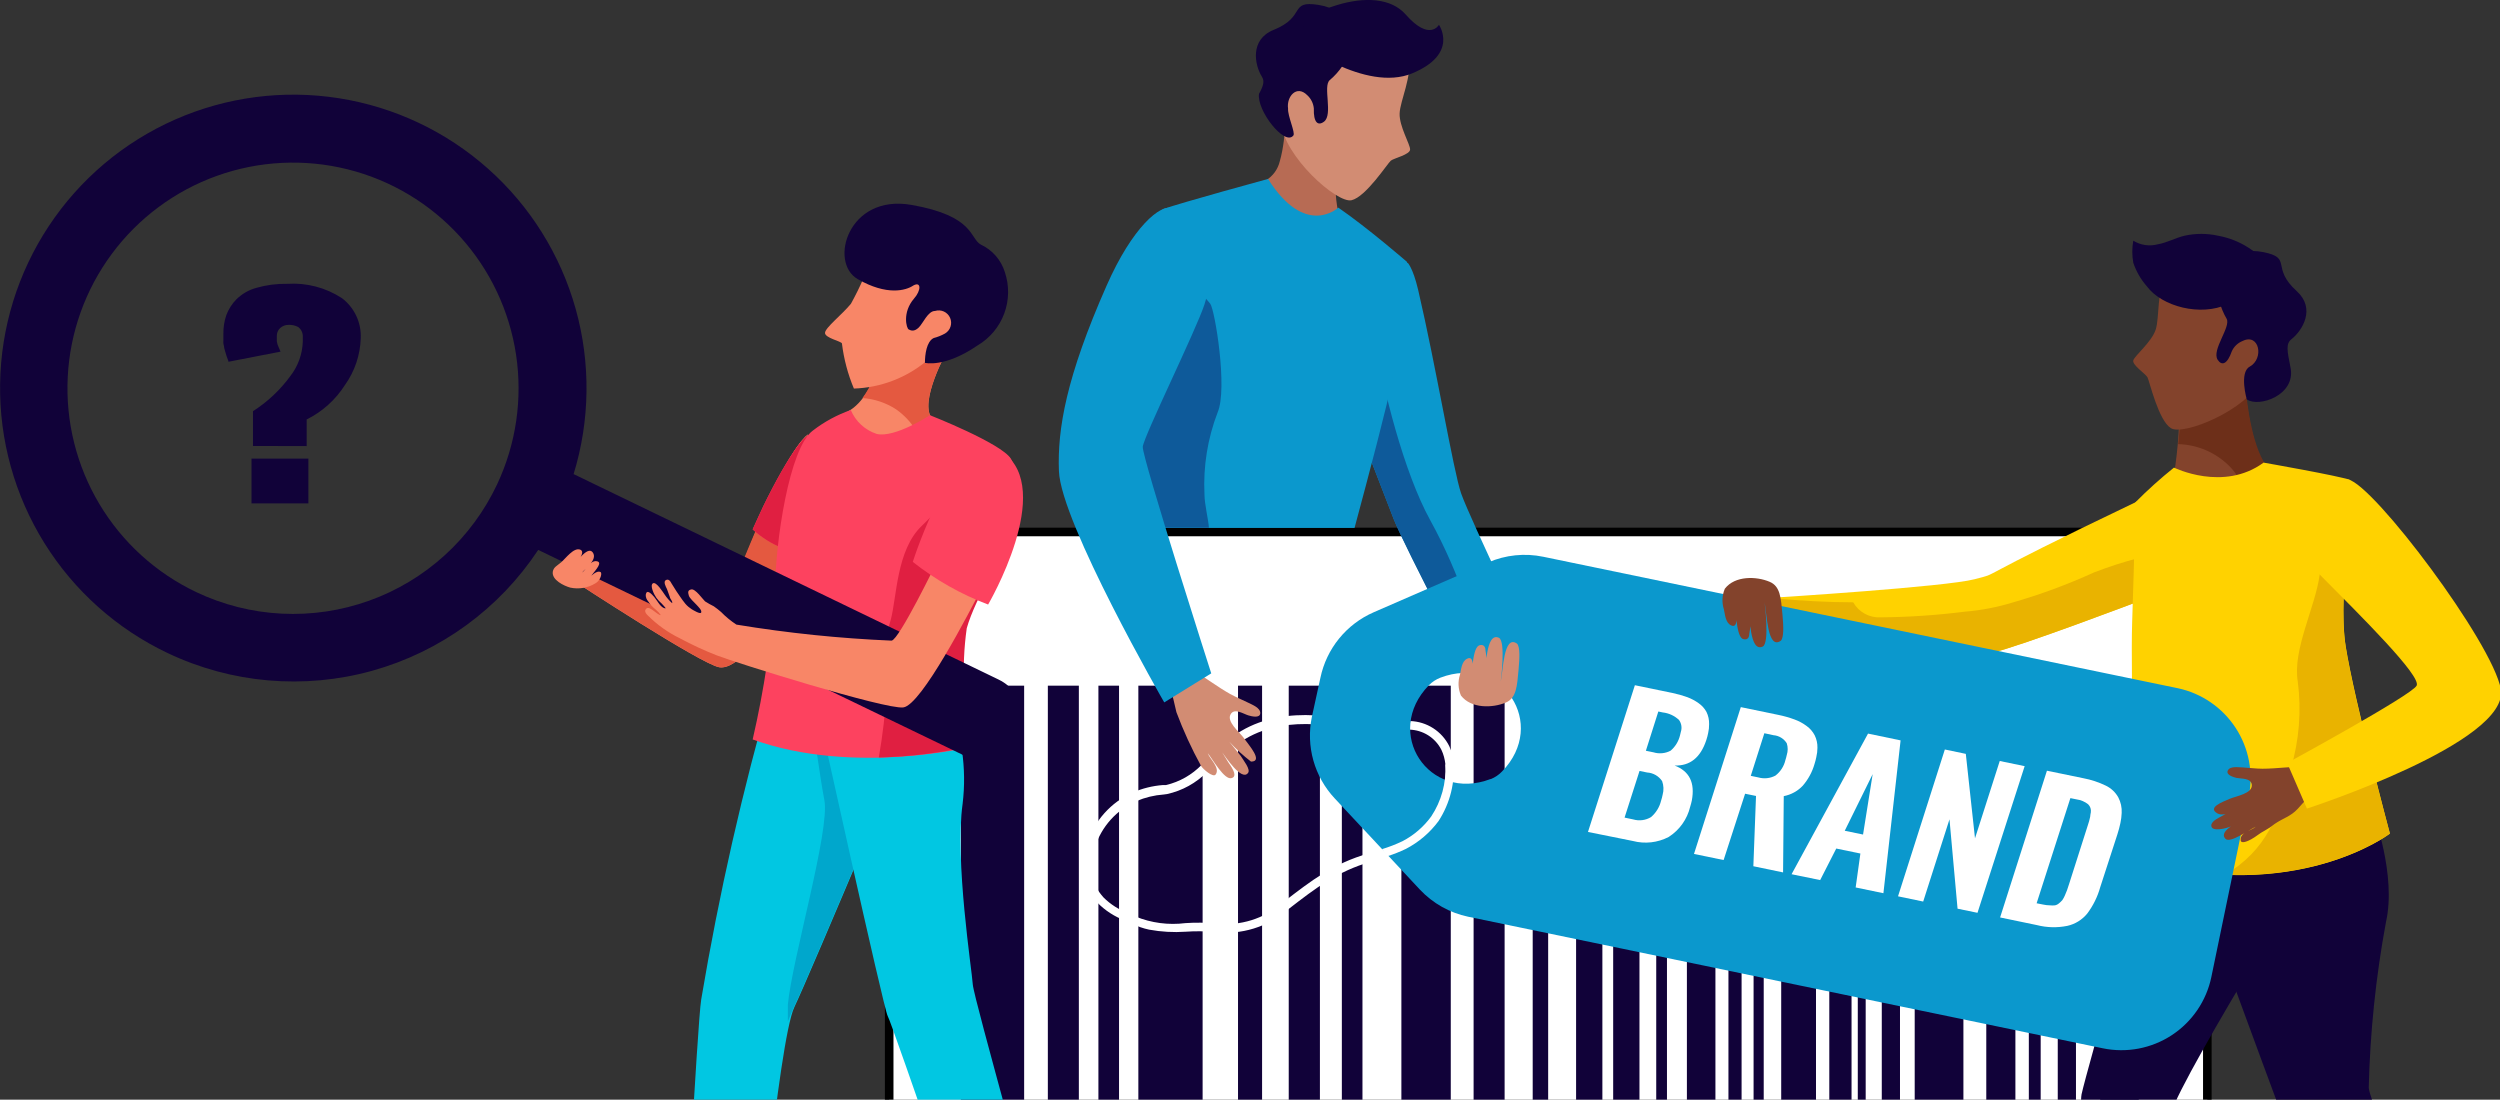 <svg width="291" height="128" viewBox="0 0 291 128" fill="none" xmlns="http://www.w3.org/2000/svg">
<rect x="0" y="0" width="291" height="128" fill="#333333" stroke="none"/>
<g clip-path="url(#clip0_702_1627)">
<path d="M147.418 21.107C148.208 22.297 148.978 24.617 150.278 25.387C151.928 26.387 154.488 26.277 156.278 26.227C155.178 23.847 154.898 18.387 157.278 16.227C155.708 15.227 155.638 18.387 154.458 17.097C154.018 16.637 150.708 11.507 150.398 10.927C149.478 12.017 149.848 15.747 148.968 18.767C148.86 19.228 148.661 19.663 148.383 20.046C148.105 20.429 147.753 20.752 147.348 20.997L147.418 21.107Z" fill="#B76B54"/>
<path d="M155.175 3.337C155.175 3.337 163.556 4.267 163.976 6.577C164.396 8.887 162.976 11.697 162.916 13.197C162.856 14.697 164.156 16.817 164.136 17.407C164.116 17.997 162.266 18.407 161.896 18.697C161.526 18.987 159.006 22.917 157.316 23.307C155.625 23.697 149.435 18.207 149.095 14.207C149.035 13.447 147.985 11.947 148.175 11.047C148.955 7.237 153.175 3.527 155.175 3.337Z" fill="#D28C73"/>
<path d="M153.45 0.567C149.98 0.027 152.1 1.927 148.25 3.478C145.45 4.608 146.04 7.578 146.88 8.918C147.22 9.448 147.06 9.988 146.55 10.918C146.25 12.828 149.55 17.068 150.55 15.768C150.8 15.458 149.87 13.488 149.93 12.638C149.73 11.248 150.93 9.838 152.16 11.078C152.6 11.477 152.874 12.026 152.93 12.618C152.88 14.258 153.4 14.698 154.12 14.158C155.19 13.338 153.96 10.028 154.78 9.328C155.887 8.394 156.72 7.177 157.19 5.808C158.7 4.108 156.92 1.107 153.45 0.567Z" fill="#110239"/>
<path d="M103.5 61.918H256.934V159.64H103.5V61.918Z" fill="white" stroke="black"/>
<path d="M119.21 79.81H111.84V141.751H119.21V79.81Z" fill="#110239"/>
<path d="M125.579 79.81H121.969V141.751H125.579V79.81Z" fill="#110239"/>
<path d="M139.984 79.81H132.504V141.751H139.984V79.81Z" fill="#110239"/>
<path d="M146.906 79.81H144.105V141.751H146.906V79.81Z" fill="#110239"/>
<path d="M158.591 79.81H156.191V141.751H158.591V79.81Z" fill="#110239"/>
<path d="M130.256 79.81H127.855V141.751H130.256V79.81Z" fill="#110239"/>
<path d="M153.638 79.81H150.008V141.751H153.638V79.81Z" fill="#110239"/>
<path d="M168.871 79.81H163.121V141.751H168.871V79.81Z" fill="#110239"/>
<path d="M175.137 79.81H171.527V141.751H175.137V79.81Z" fill="#110239"/>
<path d="M180.206 79.81H178.406V141.751H180.206V79.81Z" fill="#110239"/>
<path d="M194.035 79.81H192.785V141.751H194.035V79.81Z" fill="#110239"/>
<path d="M186.517 79.81H183.457V141.751H186.517V79.81Z" fill="#110239"/>
<path d="M202.721 79.81H201.191V141.751H202.721V79.81Z" fill="#110239"/>
<path d="M221.159 79.81H219.039V141.751H221.159V79.81Z" fill="#110239"/>
<path d="M241.643 79.81H239.523V141.751H241.643V79.81Z" fill="#110239"/>
<path d="M205.297 79.81H204.117V141.751H205.297V79.81Z" fill="#110239"/>
<path d="M217.166 79.81H216.246V141.751H217.166V79.81Z" fill="#110239"/>
<path d="M237.536 79.81H236.156V141.751H237.536V79.81Z" fill="#110239"/>
<path d="M190.834 79.81H187.773V141.751H190.834V79.81Z" fill="#110239"/>
<path d="M199.676 79.81H196.355V141.751H199.676V79.81Z" fill="#110239"/>
<path d="M215.52 79.81H212.93V141.751H215.52V79.81Z" fill="#110239"/>
<path d="M211.382 79.81H207.332V141.751H211.382V79.81Z" fill="#110239"/>
<path d="M228.541 79.81H222.871V141.751H228.541V79.81Z" fill="#110239"/>
<path d="M234.593 79.81H231.203V141.751H234.593V79.81Z" fill="#110239"/>
<path d="M248.951 79.81H244.461V141.751H248.951V79.81Z" fill="#110239"/>
<path d="M163.83 30.559C163.83 30.559 164.45 31.109 165.07 33.729C167.15 42.629 169.18 54.839 170.07 57.419C171.17 60.539 178.921 76.62 178.921 76.62L172.63 81.11C172.63 81.11 163.42 63.449 162.25 60.459C161.08 57.469 155.25 42.369 155.25 42.369L163.83 30.559Z" fill="#0B98CD"/>
<path d="M166.471 60.539C163.411 54.969 160.991 45.368 159.911 38.908L155.211 42.318C155.211 42.318 161.071 57.419 162.211 60.409C163.351 63.399 172.631 81.109 172.631 81.109L174.211 79.999C171.591 72.909 170.091 67.109 166.471 60.539Z" fill="#0E5A9A"/>
<path d="M134.178 40.159C132.038 45.249 128.488 59.159 127.258 61.449H157.669C159.379 55.109 161.419 47.359 162.169 43.779C163.154 39.415 163.694 34.962 163.779 30.488C163.779 30.488 159.239 26.548 155.779 24.168C155.779 24.168 151.978 27.758 147.598 20.828C147.598 20.828 137.598 23.558 135.378 24.338C134.478 24.658 136.608 34.489 134.178 40.159Z" fill="#0B98CD"/>
<path d="M138.36 32.218C136.83 34.948 134.95 37.958 133.66 40.428C131.59 45.678 128.8 59.239 127.59 61.428H140.72C140.65 60.428 140.2 58.688 140.2 57.528C140.045 54.283 140.566 51.041 141.73 48.008C142.93 45.238 141.4 36.008 140.87 35.348C139.98 34.328 139.18 33.278 138.36 32.218Z" fill="#0E5A9A"/>
<path d="M248.958 58.277C228.317 68.138 233.207 66.528 229.857 67.418C226.507 68.308 206.746 69.548 206.746 69.548L204.566 78.038C204.566 78.038 228.627 76.718 231.917 75.958C235.207 75.198 249.008 69.958 249.008 69.958L248.958 58.277Z" fill="#FFD200"/>
<path d="M215.713 70.109C216.034 70.676 216.508 71.141 217.081 71.451C217.654 71.76 218.303 71.902 218.953 71.859C222.213 71.828 225.469 71.608 228.704 71.199C230.583 71.045 232.44 70.69 234.244 70.139C237.493 69.206 240.669 68.033 243.744 66.629C245.458 65.968 247.207 65.404 248.984 64.939V69.989C248.984 69.989 235.174 75.229 231.894 75.989C228.614 76.749 204.543 78.069 204.543 78.069L206.693 69.669C209.653 69.919 212.683 70.109 215.713 70.109Z" fill="#E9B300"/>
<path d="M251.882 93.108L272.522 95.398C272.522 95.398 254.062 124.909 252.672 129.649C251.282 134.389 253.182 160.11 253.182 160.11H243.831C243.831 160.11 241.831 129.689 242.291 127.389C242.751 125.089 251.882 93.108 251.882 93.108Z" fill="#110239"/>
<path d="M252.672 94.62H276.232C276.232 94.62 278.983 101.85 277.723 107.35C276.546 113.711 275.877 120.155 275.722 126.621C275.842 128.681 287.353 156.212 287.353 156.212L278.763 159.402C278.763 159.402 266.932 133.161 265.762 130.171C264.592 127.181 252.672 94.62 252.672 94.62Z" fill="#110239"/>
<path d="M253.657 45.869C255.565 45.984 257.48 45.833 259.347 45.419C260.02 45.276 260.672 45.047 261.287 44.739C261.487 47.109 262.147 52.639 264.107 54.739C264.107 54.739 263.847 57.53 258.947 58.22C254.047 58.91 253.047 55.27 253.047 55.27C253.551 52.163 253.755 49.015 253.657 45.869V45.869Z" fill="#83432C"/>
<path d="M264.099 54.807C264.099 54.858 264.099 54.917 264.049 55.008C264.049 55.097 263.979 55.197 263.929 55.318C263.869 55.438 263.799 55.568 263.719 55.697C263.722 55.717 263.722 55.738 263.719 55.758C263.5 56.088 263.234 56.384 262.929 56.638L262.869 56.688C262.673 56.846 262.466 56.989 262.249 57.118H262.159C261.893 57.271 261.615 57.404 261.329 57.518C261.024 56.265 260.377 55.123 259.459 54.218C257.878 52.656 255.761 51.755 253.539 51.697C253.773 49.736 253.83 47.758 253.709 45.787C255.617 45.902 257.533 45.751 259.399 45.337C260.072 45.194 260.724 44.965 261.339 44.657C261.539 47.027 262.199 52.557 264.159 54.657V54.748L264.099 54.807Z" fill="#6D2F19"/>
<path d="M261.611 31.787C261.611 31.787 253.41 29.787 252.21 31.787C251.01 33.787 251.39 36.958 250.92 38.377C250.45 39.798 248.51 41.378 248.32 41.928C248.13 42.478 249.74 43.488 249.97 43.928C250.2 44.368 251.24 48.928 252.69 49.838C254.14 50.748 261.541 47.758 263.251 44.118C264.961 40.478 263.831 32.857 261.611 31.787Z" fill="#83432C"/>
<path d="M253.051 54.428C253.051 54.428 258.801 57.288 263.481 53.848C263.481 53.848 272.372 55.408 273.482 55.848C274.392 56.218 272.011 68.848 273.042 75.238C274.072 81.628 278.182 97.029 278.182 97.029C278.182 97.029 267.291 105.399 248.591 100.129C248.591 100.129 247.981 78.498 248.181 72.488C248.481 63.698 248.541 58.488 248.541 58.488C249.966 57.05 251.472 55.694 253.051 54.428Z" fill="#FFD200"/>
<path d="M266.664 89.428C267.627 86.163 267.9 82.734 267.464 79.358C266.824 75.618 269.514 70.678 270.014 66.868C270.554 62.797 271.014 60.027 273.644 57.777C273.464 61.617 272.224 70.308 273.024 75.238C274.024 81.608 278.184 97.028 278.184 97.028C278.184 97.028 271.264 102.308 259.023 101.818C263.854 98.898 265.314 94.968 266.664 89.428Z" fill="#E9B300"/>
<path d="M258.081 32.949C258.065 34.409 258.445 35.847 259.181 37.109C259.701 38.049 257.411 40.729 258.131 41.869C258.621 42.629 259.261 42.399 259.791 40.869C260.042 40.33 260.489 39.908 261.041 39.689C262.981 38.739 263.581 41.739 261.851 42.689C260.631 43.369 261.521 46.479 261.521 46.479C262.901 47.479 267.251 46.009 266.621 42.809C266.221 40.809 266.051 39.999 266.741 39.469C268.001 38.469 269.581 35.919 267.341 33.889C264.261 31.088 266.901 30.038 263.461 29.348C260.021 28.658 257.241 30.848 258.081 32.949Z" fill="#110239"/>
<path d="M264.046 30.946C263.816 30.206 262.426 29.316 261.746 28.846C260.661 28.144 259.447 27.665 258.176 27.436C256.894 27.153 255.567 27.153 254.285 27.436C253.195 27.696 252.285 28.236 251.165 28.436C250.687 28.564 250.187 28.593 249.697 28.521C249.207 28.449 248.737 28.277 248.315 28.016C248.161 28.866 248.161 29.737 248.315 30.586C248.654 31.596 249.192 32.527 249.895 33.327C251.645 35.697 256.175 36.857 259.266 35.416C260.756 34.717 262.096 34.117 262.776 32.756C263.113 32.097 263.541 31.488 264.046 30.946V30.946Z" fill="#110239"/>
<path d="M133.758 108.211C133.065 108.064 132.393 107.833 131.758 107.521L130.928 107.141C129.73 106.695 128.644 105.991 127.748 105.081C126.008 103.141 125.648 101.161 126.518 98.24C126.931 96.916 127.623 95.695 128.548 94.66C129.472 93.625 130.608 92.8 131.878 92.24C132.982 91.764 134.158 91.473 135.358 91.38H135.728C137.308 91.006 138.748 90.187 139.878 89.02L140.088 88.85C140.618 88.41 141.088 87.96 141.578 87.48L142.578 86.48C147.408 82.14 154.308 82.94 159.248 84.38L158.968 85.38C154.268 84.02 147.728 83.23 143.248 87.27L142.248 88.27C141.768 88.73 141.248 89.21 140.718 89.67L140.508 89.85C139.236 91.147 137.613 92.043 135.838 92.43L135.468 92.48C134.369 92.558 133.291 92.819 132.278 93.25C131.142 93.748 130.125 94.482 129.294 95.402C128.463 96.323 127.837 97.41 127.458 98.591C126.688 101.191 126.958 102.791 128.458 104.471C129.266 105.273 130.238 105.89 131.308 106.281L132.168 106.681C134.006 107.434 136.007 107.7 137.978 107.451C139.184 107.368 140.395 107.385 141.598 107.501C142.964 107.651 144.347 107.519 145.66 107.111C146.973 106.703 148.188 106.029 149.228 105.131L149.408 104.991C152.648 102.491 155.218 100.501 159.298 99.341L159.898 99.171C162.899 98.32 164.899 97.76 166.599 95.1C168.299 92.44 168.759 89.31 167.779 87.28C167.428 86.588 166.895 86.003 166.239 85.589C165.582 85.176 164.825 84.948 164.049 84.93L164.149 83.93C165.097 83.961 166.02 84.248 166.819 84.76C167.618 85.273 168.264 85.991 168.689 86.84C169.989 89.56 168.959 93.31 167.449 95.641C165.519 98.641 163.159 99.291 160.168 100.141L159.578 100.301C155.678 101.421 153.178 103.351 150.018 105.791L149.838 105.931C148.694 106.908 147.362 107.64 145.925 108.082C144.487 108.524 142.973 108.667 141.478 108.501C140.328 108.384 139.171 108.368 138.018 108.451C136.593 108.55 135.162 108.469 133.758 108.211V108.211Z" fill="white"/>
<path d="M253.5 80.109L179.648 64.809C177.488 64.358 175.241 64.589 173.218 65.469L159.897 71.269C158.33 71.952 156.95 73 155.871 74.326C154.792 75.651 154.047 77.216 153.697 78.889L152.697 83.469C152.352 85.144 152.413 86.877 152.876 88.523C153.339 90.169 154.189 91.68 155.357 92.93L165.267 103.54C166.777 105.151 168.746 106.258 170.908 106.71L244.759 122.02C247.535 122.597 250.426 122.047 252.796 120.493C255.167 118.938 256.823 116.505 257.4 113.73L261.75 92.73C262.319 89.963 261.771 87.084 260.225 84.719C258.68 82.355 256.262 80.698 253.5 80.109V80.109ZM173.498 90.68C166.297 93.419 160.957 85.269 166.327 79.759C166.705 79.372 167.162 79.072 167.667 78.879C174.868 76.139 180.218 84.279 174.838 89.799C174.469 90.186 174.023 90.489 173.528 90.689L173.498 90.68Z" fill="#0B98CD"/>
<path d="M184.84 96.839L190.3 79.759L194.7 80.669C195.277 80.789 195.845 80.949 196.4 81.149C196.873 81.325 197.321 81.564 197.73 81.859C198.102 82.12 198.41 82.462 198.63 82.859C198.846 83.301 198.952 83.788 198.94 84.279C198.946 84.632 198.909 84.985 198.83 85.329C198.774 85.61 198.701 85.887 198.61 86.159C197.93 88.209 196.7 89.159 194.93 89.109C196.66 89.779 197.31 91.109 196.93 93.169C196.876 93.426 196.81 93.679 196.73 93.929C196.381 95.37 195.489 96.62 194.24 97.419C192.954 98.092 191.463 98.259 190.06 97.889L184.84 96.839ZM189.1 95.169L190.1 95.379C190.447 95.481 190.81 95.509 191.168 95.462C191.526 95.416 191.871 95.296 192.18 95.109C192.761 94.611 193.17 93.943 193.35 93.199C193.425 92.973 193.485 92.743 193.53 92.509C193.678 91.986 193.657 91.43 193.47 90.919C193.276 90.63 193.018 90.39 192.717 90.216C192.415 90.043 192.077 89.941 191.73 89.919L190.84 89.739L189.1 95.169ZM191.58 87.389L192.46 87.569C192.79 87.671 193.136 87.706 193.479 87.673C193.822 87.641 194.156 87.541 194.46 87.379C195 86.918 195.381 86.299 195.55 85.609C195.591 85.471 195.624 85.331 195.65 85.189C195.726 84.959 195.747 84.714 195.71 84.474C195.674 84.234 195.581 84.006 195.44 83.809C194.923 83.317 194.259 83.008 193.55 82.929L193.03 82.819L191.58 87.389Z" fill="white"/>
<path d="M197.18 99.399L202.63 82.309L206.98 83.209C207.63 83.339 208.268 83.519 208.89 83.749C209.399 83.934 209.877 84.194 210.31 84.519C210.695 84.799 211.01 85.166 211.23 85.589C211.451 86.039 211.561 86.537 211.55 87.039C211.549 87.403 211.505 87.765 211.42 88.119C211.366 88.393 211.296 88.663 211.21 88.929C210.943 89.862 210.475 90.725 209.84 91.459C209.249 92.085 208.476 92.509 207.63 92.669L207.55 101.549L204.09 100.829L204.4 92.649L203.13 92.389L200.63 100.109L197.18 99.399ZM203.79 90.309L204.66 90.489C205.329 90.681 206.046 90.606 206.66 90.279C207.244 89.832 207.655 89.195 207.82 88.479C207.885 88.282 207.938 88.082 207.98 87.879C208.124 87.437 208.124 86.96 207.98 86.519C207.815 86.252 207.589 86.028 207.322 85.865C207.054 85.702 206.752 85.604 206.44 85.579L205.37 85.349L203.79 90.309Z" fill="white"/>
<path d="M208.539 101.76L217.439 85.39L221.229 86.18L219.229 103.97L215.999 103.3L216.549 99.35L213.739 98.77L211.869 102.44L208.539 101.76ZM214.729 96.7L216.859 97.14L217.979 90.11L214.729 96.7Z" fill="white"/>
<path d="M220.93 104.331L226.38 87.24L228.82 87.75L229.89 97.581L232.77 88.58L235.67 89.18L230.18 106.251L227.86 105.771L226.92 95.37L223.86 104.941L220.93 104.331Z" fill="white"/>
<path d="M232.812 106.791L238.263 89.711L242.483 90.581C243.398 90.752 244.286 91.045 245.123 91.451C245.729 91.745 246.231 92.215 246.563 92.801C246.861 93.363 246.999 93.996 246.963 94.631C246.948 95.028 246.898 95.423 246.813 95.811C246.72 96.254 246.603 96.691 246.463 97.121L244.463 103.281C244.153 104.386 243.641 105.424 242.953 106.341C242.362 107.065 241.545 107.569 240.633 107.771C239.461 108.008 238.251 107.978 237.093 107.681L232.812 106.791ZM237.063 105.141L237.823 105.291C238.079 105.348 238.34 105.378 238.603 105.381C238.802 105.404 239.003 105.404 239.203 105.381C239.378 105.345 239.54 105.262 239.673 105.141C239.805 105.035 239.929 104.918 240.043 104.791C240.161 104.622 240.261 104.441 240.343 104.251C240.443 104.021 240.533 103.801 240.603 103.621L240.863 102.831L243.013 96.091C243.128 95.764 243.221 95.43 243.293 95.091C243.293 94.901 243.353 94.721 243.373 94.561C243.4 94.389 243.385 94.212 243.33 94.047C243.274 93.881 243.179 93.732 243.053 93.611C242.667 93.31 242.208 93.117 241.723 93.051L240.993 92.901L237.063 105.141Z" fill="white"/>
<path d="M169.18 88.57C168.883 88.745 168.567 88.886 168.24 88.99C168.357 91.132 167.778 93.255 166.59 95.04C165.715 96.241 164.576 97.223 163.259 97.91C162.484 98.281 161.682 98.592 160.859 98.841C161.069 99.121 161.269 99.401 161.479 99.671C162.222 99.434 162.947 99.147 163.649 98.811C165.141 98.035 166.437 96.93 167.44 95.581C168.792 93.506 169.405 91.036 169.18 88.57V88.57Z" fill="white"/>
<path d="M200.77 68.529C201.95 66.989 204.45 67.069 205.981 67.719C207.231 68.239 207.301 69.589 207.481 71.569C207.601 72.899 207.651 74.159 207.301 74.569C205.711 75.739 205.661 71.279 205.401 70.149C205.401 70.149 206.011 74.859 205.18 75.259C203.63 75.979 203.69 71.619 203.51 70.539C203.791 71.59 203.829 72.691 203.62 73.759C203.62 74.599 202.97 74.439 202.81 74.349C202.02 73.859 202.02 70.299 202.02 70.299C202.02 70.929 202.51 73.299 201.49 72.789C200.83 72.479 200.79 71.469 200.66 70.929C200.408 70.142 200.447 69.29 200.77 68.529Z" fill="#83432C"/>
<path d="M268.605 89.239C266.985 89.179 265.025 89.479 263.355 89.479C262.595 89.479 261.805 89.369 261.055 89.329C260.575 89.329 259.605 89.139 259.325 89.669C259.045 90.199 259.975 90.459 260.325 90.549C260.875 90.659 261.995 90.549 262.105 91.319C262.245 92.379 260.265 92.659 259.495 92.999C258.725 93.34 256.875 93.999 258.125 94.689C258.965 95.159 260.725 94.079 261.445 93.79C260.535 94.037 259.661 94.4 258.845 94.87C258.355 95.15 257.395 95.54 257.395 96.09C257.395 96.89 259.175 96.409 259.615 96.219C260.329 95.952 261.002 95.585 261.615 95.129C260.875 95.519 258.135 96.68 259.035 97.63C259.575 98.21 261.715 96.63 262.565 96.23C262.105 96.67 260.695 96.89 260.815 97.81C260.865 98.27 261.665 97.9 262.045 97.69C262.585 97.4 263.045 96.97 263.605 96.69C264.015 96.466 264.403 96.205 264.765 95.909C265.765 95.219 266.605 95.059 267.445 94.159C268.176 93.323 268.954 92.528 269.775 91.779C268.185 91.239 269.805 90.109 268.605 89.239Z" fill="#83432C"/>
<path d="M266.227 88.81L268.527 94.12C268.527 94.12 292.207 86.43 291.097 80.209C290.097 74.759 276.347 56.469 273.337 55.809C269.337 54.929 267.687 64.539 270.007 66.869C274.897 71.789 281.867 78.699 281.297 79.809C280.727 80.919 266.227 88.81 266.227 88.81Z" fill="#FFD200"/>
<path d="M140.585 87.67C140.785 88.31 142.075 89.39 141.495 90.16C141.205 90.54 140.045 89.54 139.805 89.16C138.7 87.144 137.74 85.052 136.935 82.9C136.705 81.9 136.495 80.96 136.215 80.059C137.264 79.563 138.245 78.934 139.135 78.189C140.445 78.969 141.815 80.01 143.135 80.749C143.825 81.14 144.595 81.45 145.305 81.8C145.755 82.03 146.715 82.39 146.695 83.01C146.675 83.63 145.695 83.39 145.305 83.27C144.745 83.1 143.765 82.44 143.305 83.05C142.625 83.94 144.305 85.22 144.805 85.94C145.305 86.66 147.115 88.66 145.615 88.65C144.71 87.954 143.866 87.181 143.095 86.34C143.155 86.43 144.355 87.88 144.415 87.98C144.715 88.48 145.615 89.57 145.265 89.98C144.505 90.98 142.585 87.98 142.265 87.58C142.265 87.58 142.995 88.75 142.985 88.75C143.625 89.64 143.985 90.38 143.365 90.57C142.535 90.84 141.185 88.43 140.585 87.67Z" fill="#D28C73"/>
<path d="M140.988 78.38L135.518 81.76C135.518 81.76 123.468 60.839 123.258 54.819C123.078 49.959 124.088 43.939 128.808 33.249C131.808 26.438 135.098 23.688 136.458 24.248C137.458 24.628 142.898 27.068 140.198 35.439C139.258 38.359 133.118 50.809 133.018 52.009C132.918 53.209 140.988 78.38 140.988 78.38Z" fill="#0B98CD"/>
<path d="M170.053 80.959C171.233 82.499 173.733 82.429 175.273 81.779C176.513 81.249 176.583 79.899 176.763 77.929C176.883 76.589 176.943 75.329 176.593 74.929C175.003 73.769 174.953 78.229 174.683 79.349C174.683 79.349 175.303 74.639 174.473 74.239C172.923 73.529 172.973 77.879 172.793 78.969C173.076 77.915 173.117 76.811 172.913 75.739C172.913 74.899 172.263 75.059 172.103 75.159C171.313 75.639 171.313 79.159 171.313 79.159C171.313 78.529 171.803 76.159 170.783 76.669C170.113 76.979 170.073 77.989 169.943 78.529C169.684 79.326 169.723 80.189 170.053 80.959V80.959Z" fill="#D28C73"/>
<path d="M167.493 2.887C167.493 2.887 169.853 6.267 164.383 8.537C158.913 10.807 151.043 4.837 151.043 4.837C151.043 4.837 151.243 1.837 155.603 0.597C158.863 -0.403 161.923 -0.223 163.603 1.667C166.413 4.877 167.493 2.887 167.493 2.887Z" fill="#110239"/>
<path d="M110.293 40.738C110.293 40.738 106.827 46.911 108.534 48.776C108.534 48.776 103.887 52.979 100.263 51.219C96.64 49.459 98.741 47.857 98.741 47.857C98.741 47.857 101.366 46.727 102.548 41.421C103.729 36.115 110.293 40.738 110.293 40.738Z" fill="#F88667"/>
<path d="M106.644 50.142C106.043 49.159 105.248 48.31 104.307 47.647C103.135 46.885 101.789 46.433 100.395 46.333C101.447 44.864 102.18 43.191 102.548 41.422C103.808 36.168 110.293 40.739 110.293 40.739C110.293 40.739 106.827 46.911 108.534 48.776C107.935 49.274 107.304 49.73 106.644 50.142V50.142Z" fill="#E45940"/>
<path d="M113.203 33.435C113.203 33.435 111.181 27.946 107.821 27.867C104.46 27.788 102.255 28.103 101.677 29.364C100.986 31.436 100.107 33.44 99.052 35.353C98.054 36.587 96.058 38.137 96.032 38.741C96.006 39.345 97.923 39.713 98.001 39.976C98.221 41.783 98.689 43.55 99.393 45.229C102.5 45.126 105.485 43.989 107.873 41.998C109.055 40.133 113.203 36.85 113.203 33.435Z" fill="#F88667"/>
<path d="M106.323 33.226C105.43 33.83 103.225 34.434 99.838 32.49C96.451 30.547 98.709 22.561 106.087 23.849C113.464 25.136 112.861 27.762 114.173 28.471C114.832 28.78 115.419 29.221 115.898 29.768C116.377 30.315 116.738 30.956 116.956 31.65C117.494 33.225 117.471 34.937 116.893 36.497C116.314 38.057 115.214 39.37 113.78 40.213C109.946 42.839 107.662 42.235 107.662 42.235C107.662 41.289 107.846 39.74 108.686 39.346C109.144 39.227 109.585 39.05 109.999 38.821C110.304 38.641 110.533 38.356 110.641 38.019C110.75 37.682 110.732 37.317 110.589 36.993C110.447 36.669 110.19 36.409 109.868 36.261C109.547 36.114 109.182 36.09 108.844 36.194C108.003 36.194 107.452 37.639 106.927 38.138C106.402 38.637 106.034 38.479 105.772 38.348C105.509 38.216 105.01 36.378 106.376 34.775C107.242 33.804 107.242 32.727 106.323 33.226Z" fill="#110239"/>
<path d="M89.866 80.005L107.824 81.108C107.824 81.108 94.329 113.337 92.465 117.224C90.601 121.112 87.713 153.078 87.713 153.078L79.442 151.739C79.442 151.739 81.175 119.037 81.622 116.331C83.683 104.077 86.435 91.948 89.866 80.005V80.005Z" fill="#01C7E2"/>
<path d="M95.957 93.14C95.379 90.12 94.959 86.232 94.303 83.238C94.067 82.03 92.386 81.977 92.281 80.795C92.556 80.59 92.795 80.342 92.99 80.06L107.824 80.979C107.824 80.979 94.329 113.208 92.465 117.095C92.281 117.489 92.019 118.12 91.704 118.908V116.964C92.176 111.763 96.639 96.581 95.957 93.14Z" fill="#00A7CC"/>
<path d="M94.931 81.426H110.29C111.943 85.243 112.55 89.431 112.049 93.561C111.13 100.154 113.126 112.893 113.231 114.574C113.336 116.255 121.291 143.914 122.473 150.218L115.384 152.844C115.384 152.844 103.779 118.961 103.333 118.278C102.886 117.595 94.931 81.426 94.931 81.426Z" fill="#01C7E2"/>
<path d="M88.844 73.623C88.844 73.623 85.825 78.009 83.725 77.668C81.624 77.326 66.869 67.66 66.869 67.66L69.967 65.611C69.967 65.611 81.703 73.623 82.858 73.281C83.488 73.097 86.613 65.086 89.133 59.071C92.258 51.637 94.043 50.56 94.043 50.56L88.844 73.623Z" fill="#F88667"/>
<path d="M88.844 73.623C88.844 73.623 85.825 78.01 83.725 77.668C81.624 77.326 66.869 67.66 66.869 67.66L69.967 65.612C69.967 65.612 81.703 73.623 82.858 73.281C83.436 73.124 86.875 64.088 89.343 58.572C92.73 51.086 94.043 50.692 94.043 50.692L88.844 73.623Z" fill="#E45940"/>
<path d="M87.611 61.621C87.611 61.621 88.871 58.811 89.317 57.97C92.73 51.22 94.043 50.668 94.043 50.668L91.076 63.801C89.8 63.288 88.626 62.55 87.611 61.621V61.621Z" fill="#FD425F"/>
<path d="M87.611 61.621C87.611 61.621 88.871 58.811 89.317 57.97C92.73 51.22 94.043 50.668 94.043 50.668L91.076 63.801C89.8 63.288 88.626 62.55 87.611 61.621V61.621Z" fill="#E01F41"/>
<path d="M113.182 86.889C113.182 86.889 99.425 90.33 87.61 86.075C88.947 80.296 89.824 74.42 90.235 68.502C90.235 63.249 91.863 52.112 94.62 50.116C95.953 49.089 97.442 48.282 99.031 47.726C99.305 48.379 99.716 48.966 100.237 49.447C100.758 49.927 101.377 50.29 102.05 50.51C104.151 51.009 108.246 48.33 108.246 48.33C108.246 48.33 116.543 51.587 117.672 53.399C119.93 57.155 113.891 67.688 112.421 73.178C111.771 77.754 112.03 82.413 113.182 86.889V86.889Z" fill="#FD425F"/>
<path d="M102.291 88.175C102.75 85.569 103.056 82.937 103.209 80.295C103.578 78.148 103.578 75.954 103.209 73.807C103.367 73.23 103.525 72.652 103.682 72.153C104.391 69.526 104.338 64.036 107.279 61.226C109.012 59.571 111.086 57.049 113.633 56.603C115.1 56.298 116.546 55.904 117.965 55.421C117.834 56.419 119.199 58.363 118.779 59.729C116.993 64.141 113.528 69.552 112.53 73.124C111.884 77.692 112.142 82.342 113.291 86.809C109.677 87.617 105.993 88.075 102.291 88.175V88.175Z" fill="#E01F41"/>
<path d="M19.51 76.014C13.601 73.21 8.623 68.766 5.166 63.212C1.709 57.658 -0.08 51.227 0.012 44.686C0.104 38.144 2.072 31.766 5.683 26.311C9.294 20.856 14.395 16.553 20.38 13.916C26.364 11.278 32.981 10.416 39.441 11.432C45.901 12.448 51.934 15.3 56.821 19.647C61.708 23.995 65.244 29.655 67.008 35.956C68.771 42.256 68.688 48.93 66.769 55.185L116.208 79.087C116.776 79.35 117.286 79.722 117.709 80.184C118.133 80.645 118.46 81.186 118.672 81.775C118.885 82.364 118.978 82.989 118.947 83.614C118.916 84.24 118.762 84.853 118.492 85.418V85.418C118.241 86.004 117.876 86.534 117.418 86.977C116.959 87.42 116.416 87.767 115.822 87.997C115.227 88.227 114.593 88.336 113.956 88.317C113.319 88.298 112.692 88.152 112.112 87.887L62.647 64.01C58.11 70.876 51.247 75.872 43.321 78.078C35.395 80.283 26.939 79.55 19.51 76.014V76.014ZM57.869 56.367C60.075 51.669 60.841 46.423 60.07 41.29C59.299 36.157 57.025 31.368 53.535 27.527C50.045 23.686 45.496 20.966 40.462 19.71C35.428 18.453 30.134 18.717 25.25 20.468C20.366 22.219 16.11 25.378 13.019 29.547C9.928 33.716 8.141 38.708 7.884 43.892C7.626 49.076 8.91 54.22 11.573 58.675C14.235 63.13 18.158 66.696 22.844 68.922C25.967 70.406 29.352 71.258 32.804 71.429C36.257 71.601 39.709 71.089 42.963 69.922C46.217 68.756 49.209 66.958 51.767 64.632C54.325 62.305 56.398 59.497 57.869 56.367V56.367Z" fill="#110239"/>
<path d="M109.031 65.454C109.031 65.454 104.647 74.49 103.78 74.569C97.727 74.314 91.695 73.691 85.717 72.704C85.07 72.28 84.471 71.787 83.931 71.233C83.663 71 83.382 70.781 83.091 70.576C82.739 70.404 82.397 70.211 82.067 69.999C81.831 69.788 80.938 68.501 80.466 68.606C79.993 68.712 80.098 69 80.177 69.316C80.256 69.631 80.807 70.104 81.07 70.393C81.332 70.681 81.7 71.023 81.621 71.286C81.542 71.548 80.702 71.023 80.518 70.918C80.244 70.745 79.996 70.532 79.783 70.287C79.547 69.999 79.337 69.71 79.127 69.394L78.733 68.817L78.155 67.897C78.024 67.635 77.814 67.346 77.499 67.529C77.184 67.713 77.499 68.291 77.63 68.554L77.972 69.499C77.972 69.683 78.339 69.999 78.234 70.209C77.904 69.914 77.613 69.579 77.368 69.211C77.21 69.001 76.396 67.661 76.002 67.897C75.609 68.134 76.134 69.211 76.396 69.578C76.578 69.83 76.79 70.06 77.026 70.261C77.026 70.261 77.551 70.813 77.473 70.813C76.921 70.813 76.501 69.894 76.16 69.499C75.819 69.106 75.267 68.528 75.162 69.237C75.158 69.518 75.261 69.791 75.451 69.999C75.692 70.37 75.994 70.699 76.344 70.97C76.563 71.154 76.757 71.366 76.921 71.601C76.501 71.601 75.661 70.524 75.267 70.813C74.873 71.102 75.267 71.522 75.451 71.68C76.531 72.755 77.782 73.643 79.153 74.306C80.53 75.047 81.951 75.705 83.406 76.276C85.481 77.091 103.045 82.606 105.146 82.344C107.246 82.081 112.812 71.312 114.414 68.186C116.015 65.061 109.031 65.454 109.031 65.454Z" fill="#F88667"/>
<path d="M115.017 70.368C111.856 69.175 108.898 67.5 106.248 65.404C106.248 65.404 111.499 48.882 116.75 52.664C122.867 56.972 115.017 70.368 115.017 70.368Z" fill="#FD425F"/>
<path d="M69.939 66.61C69.676 66.426 69.283 66.61 68.81 67.03C69.44 66.242 70.175 65.428 69.44 65.323C68.705 65.218 68.232 66.321 67.734 66.662C67.996 66.295 69.624 65.165 68.994 64.299C68.364 63.432 66.867 65.769 66.499 66.163C66.841 65.848 68.311 64.299 67.55 63.983C66.788 63.668 65.817 65.034 65.318 65.454C64.819 65.874 64.452 66.006 64.347 66.531C64.189 67.503 65.633 68.186 66.368 68.396C67.376 68.616 68.43 68.437 69.309 67.897C69.834 67.608 70.097 66.873 69.939 66.61Z" fill="#F88667"/>
<path d="M29.446 51.911V47.863C31.133 46.784 32.606 45.401 33.788 43.784C34.693 42.625 35.203 41.207 35.246 39.737C35.246 39.535 35.246 39.349 35.246 39.148C35.248 38.937 35.199 38.728 35.105 38.539C35.011 38.351 34.873 38.187 34.703 38.062C34.359 37.882 33.974 37.797 33.586 37.814C33.233 37.811 32.891 37.938 32.625 38.17C32.491 38.291 32.386 38.44 32.316 38.606C32.246 38.772 32.214 38.952 32.222 39.132C32.222 39.365 32.222 39.551 32.222 39.721C32.239 39.842 32.265 39.961 32.299 40.078L32.454 40.466C32.532 40.652 32.594 40.807 32.656 40.931L26.592 42.109C26.592 41.986 26.484 41.784 26.391 41.505C26.298 41.226 26.251 41.039 26.22 40.946C26.189 40.794 26.147 40.644 26.096 40.497C26.096 40.295 26.018 40.124 26.003 40C25.988 39.876 26.003 39.721 26.003 39.535C26.003 39.349 26.003 39.148 26.003 38.946V38.822C25.993 38.094 26.108 37.37 26.344 36.682C26.601 35.99 27.003 35.36 27.523 34.836C28.17 34.199 28.972 33.739 29.849 33.503C31.018 33.169 32.231 33.012 33.447 33.037C35.685 32.893 37.909 33.475 39.79 34.697C40.506 35.236 41.081 35.941 41.464 36.751C41.848 37.562 42.029 38.453 41.992 39.349C41.935 41.317 41.292 43.223 40.146 44.824C39.056 46.539 37.517 47.923 35.696 48.825V51.926L29.446 51.911ZM29.275 58.595V53.384H35.897V58.595H29.275Z" fill="#110239"/>
</g>
<defs>
<clipPath id="clip0_702_1627">
<rect width="291" height="128" fill="white"/>
</clipPath>
</defs>
</svg>
